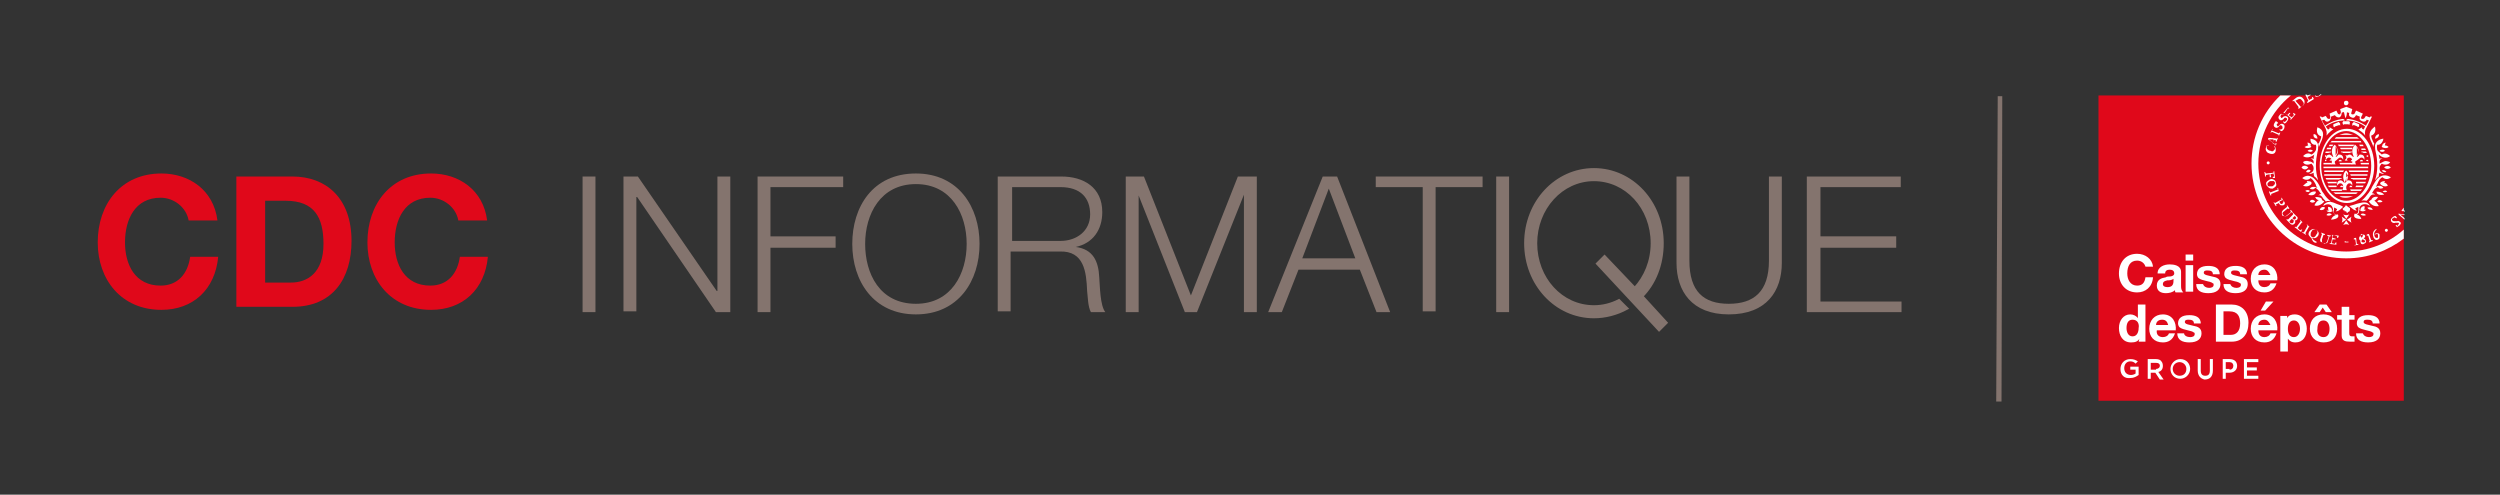 <?xml version="1.0" encoding="utf-8"?>
<!-- Generator: Adobe Illustrator 23.0.2, SVG Export Plug-In . SVG Version: 6.00 Build 0)  -->
<svg version="1.1" id="Calque_1" xmlns="http://www.w3.org/2000/svg" xmlns:xlink="http://www.w3.org/1999/xlink" x="0px" y="0px"
	 viewBox="0 0 330 65.3" style="enable-background:new 0 0 330 65.3;" xml:space="preserve">
<rect x="0" y="0" width="330" height="65.3" fill="#333333" stroke="none"/>
<style type="text/css">
	.st0{fill:#84746E;}
	.st1{fill:#E0081A;}
	.st2{fill:#FFFFFF;}
	.st3{fill:#84746E;stroke:#84746E;stroke-width:0.425;stroke-miterlimit:10;}
	.st4{fill:none;}
</style>
<polygon class="st0" points="264.2,53 263.5,53 263.7,12.7 264.3,12.7 "/>
<g>
	<rect x="277" y="12.6" class="st1" width="40.3" height="40.3"/>
	<path class="st2" d="M282.1,34.4c-0.9,0-1.3,0.7-1.3,1.7c0,0.8,0.4,1.6,1.3,1.6c0.7,0,1-0.4,1.1-1.1h1c-0.1,1.3-1,2-2.1,2
		c-1.5,0-2.4-1.1-2.4-2.5c0-1.5,0.9-2.6,2.4-2.6c1.1,0,2,0.7,2.1,1.7h-1C283.1,34.8,282.7,34.4,282.1,34.4"/>
	<path class="st2" d="M287.9,37.7v-1.8c0-0.9-1-1-1.5-1c-0.7,0-1.6,0.3-1.6,1.2h1c0-0.4,0.3-0.5,0.6-0.5c0.3,0,0.6,0.1,0.6,0.5
		c0,0.2-0.2,0.4-0.7,0.4c-0.1,0-0.3,0-0.4,0.1c-0.6,0.1-1.2,0.3-1.2,1.1c0,0.7,0.5,1,1.2,1c0.4,0,0.9-0.1,1.2-0.4
		c0,0.1,0,0.3,0.1,0.3h1C287.9,38.3,287.9,38,287.9,37.7 M286.9,37.1c0,0.6-0.3,0.8-0.8,0.8c-0.3,0-0.6-0.1-0.6-0.4
		c0-0.2,0.1-0.4,0.6-0.5c0.1,0,0.2,0,0.2,0c0.2,0,0.5-0.1,0.6-0.2V37.1z"/>
	<path class="st2" d="M288.5,33.6h1v0.8h-1V33.6z M289.5,38.5h-1V35h1V38.5z"/>
	<path class="st2" d="M291.6,38c0.3,0,0.6-0.1,0.6-0.4c0-0.1,0-0.2-0.1-0.2c-0.3-0.3-1.4-0.3-1.9-0.7c-0.1-0.1-0.2-0.3-0.2-0.5
		c0-0.7,0.5-1.1,1.5-1.1c0.7,0,1.5,0.2,1.5,1.1h-0.9c0-0.4-0.3-0.5-0.7-0.5c-0.2,0-0.5,0-0.5,0.3c0,0.2,0.2,0.3,0.7,0.4
		c0.1,0,0.3,0.1,0.4,0.1c0.6,0.1,1.1,0.3,1.1,1c0,0.7-0.5,1.2-1.6,1.2c-0.9,0-1.6-0.3-1.6-1.2h0.9C290.9,37.8,291.2,38,291.6,38"/>
	<path class="st2" d="M289.1,44.5c0.3,0,0.6-0.1,0.6-0.4c0-0.1,0-0.2-0.1-0.2c-0.3-0.3-1.4-0.3-1.9-0.7c-0.1-0.1-0.2-0.3-0.2-0.5
		c0-0.7,0.5-1.1,1.5-1.1c0.7,0,1.5,0.2,1.5,1.1h-0.9c0-0.4-0.3-0.5-0.7-0.5c-0.2,0-0.5,0-0.5,0.3c0,0.2,0.2,0.3,0.7,0.4
		c0.1,0,0.3,0.1,0.4,0.1c0.6,0.1,1.1,0.3,1.1,1c0,0.7-0.5,1.2-1.6,1.2c-0.9,0-1.6-0.3-1.6-1.2h0.9C288.3,44.3,288.7,44.5,289.1,44.5
		"/>
	<path class="st2" d="M312.7,44.5c0.3,0,0.6-0.1,0.6-0.4c0-0.1,0-0.2-0.1-0.2c-0.3-0.3-1.4-0.3-1.9-0.7c-0.1-0.1-0.2-0.3-0.2-0.5
		c0-0.7,0.5-1.1,1.5-1.1c0.7,0,1.5,0.2,1.5,1.1h-0.9c0-0.4-0.3-0.5-0.7-0.5c-0.2,0-0.5,0-0.5,0.3c0,0.2,0.2,0.3,0.7,0.4
		c0.1,0,0.3,0.1,0.4,0.1c0.6,0.1,1.1,0.3,1.1,1c0,0.7-0.5,1.2-1.6,1.2c-0.9,0-1.6-0.3-1.6-1.2h0.9C312,44.3,312.3,44.5,312.7,44.5"
		/>
	<path class="st2" d="M295.2,38c0.3,0,0.6-0.1,0.6-0.4c0-0.1,0-0.2-0.1-0.2c-0.3-0.3-1.4-0.3-1.9-0.7c-0.1-0.1-0.2-0.3-0.2-0.5
		c0-0.7,0.5-1.1,1.5-1.1c0.7,0,1.5,0.2,1.5,1.1h-0.9c0-0.4-0.3-0.5-0.7-0.5c-0.2,0-0.5,0-0.5,0.3c0,0.2,0.2,0.3,0.7,0.4
		c0.1,0,0.3,0.1,0.4,0.1c0.6,0.1,1.1,0.3,1.1,1c0,0.7-0.5,1.2-1.6,1.2c-0.9,0-1.6-0.3-1.6-1.2h0.9C294.5,37.8,294.8,38,295.2,38"/>
	<path class="st2" d="M298.9,37.9c0.4,0,0.7-0.2,0.8-0.5h0.8c-0.3,0.9-0.9,1.2-1.6,1.2c-1.2,0-1.8-0.8-1.8-1.8
		c0-1.1,0.7-1.9,1.8-1.9c1.3,0,1.8,1.1,1.7,2.1h-2.5C298.1,37.6,298.4,37.9,298.9,37.9 M298.9,35.6c-0.5,0-0.8,0.3-0.8,0.7h1.6
		C299.5,35.9,299.3,35.6,298.9,35.6"/>
	<path class="st2" d="M285.5,44.5c0.4,0,0.7-0.2,0.8-0.5h0.8c-0.3,0.9-0.9,1.2-1.6,1.2c-1.2,0-1.8-0.8-1.8-1.8
		c0-1.1,0.7-1.9,1.8-1.9c1.3,0,1.8,1.1,1.7,2.1h-2.5C284.6,44.2,285,44.5,285.5,44.5 M285.4,42.2c-0.5,0-0.8,0.3-0.8,0.7h1.6
		C286.1,42.5,285.9,42.2,285.4,42.2"/>
	<path class="st2" d="M282.4,44.7c-0.2,0.4-0.6,0.5-1.1,0.5c-1.1,0-1.6-0.9-1.6-1.9c0-1,0.6-1.8,1.5-1.8c0.4,0,0.8,0.2,1,0.5h0v-1.8
		h1v4.9h-0.9L282.4,44.7L282.4,44.7z M281.5,42.2c-0.6,0-0.8,0.5-0.8,1.1c0,0.5,0.2,1.1,0.8,1.1c0.6,0,0.8-0.6,0.8-1.1
		C282.4,42.8,282.2,42.2,281.5,42.2"/>
	<path class="st2" d="M294.6,40.2c1.2,0,2.2,0.8,2.2,2.4c0,1.5-0.8,2.5-2.2,2.5h-2.1v-4.9H294.6z M294.5,44.2c0.7,0,1.2-0.5,1.2-1.5
		c0-0.9-0.3-1.6-1.4-1.6h-0.8v3.1H294.5z"/>
	<path class="st2" d="M298.9,44.5c0.4,0,0.7-0.2,0.8-0.5h0.8c-0.3,0.9-0.9,1.2-1.6,1.2c-1.2,0-1.8-0.8-1.8-1.8
		c0-1.1,0.7-1.9,1.8-1.9c1.3,0,1.8,1.1,1.7,2.1h-2.5C298.1,44.2,298.4,44.5,298.9,44.5 M298.9,42.2c-0.5,0-0.8,0.3-0.8,0.7h1.6
		C299.5,42.5,299.3,42.2,298.9,42.2"/>
	<polygon class="st2" points="299.1,39.8 298.4,41 299,41 300.1,39.8 	"/>
	<path class="st2" d="M301.9,41.6V42h0c0.2-0.4,0.6-0.5,1-0.5c1.1,0,1.6,1,1.6,1.9c0,1-0.5,1.8-1.5,1.8c-0.5,0-0.8-0.2-1-0.5h0v1.7
		h-1v-4.7H301.9z M303.6,43.4c0-0.6-0.3-1.1-0.8-1.1c-0.5,0-0.8,0.4-0.8,1.1c0,0.6,0.2,1.1,0.8,1.1C303.3,44.5,303.6,44,303.6,43.4"
		/>
	<path class="st2" d="M306.7,41.5c1.1,0,1.8,0.7,1.8,1.9c0,1.1-0.6,1.8-1.8,1.8c-1,0-1.8-0.7-1.8-1.8
		C304.9,42.2,305.6,41.5,306.7,41.5 M307.1,40.2l0.7,1h-0.8l-0.4-0.6l-0.4,0.6h-0.7l0.7-1H307.1z M306.7,44.5c0.6,0,0.8-0.5,0.8-1.1
		c0-0.5-0.2-1.1-0.8-1.1c-0.6,0-0.8,0.5-0.8,1.1C305.8,44,306.1,44.5,306.7,44.5"/>
	<path class="st2" d="M310.8,41.6v0.6h-0.7V44c0,0.3,0.1,0.4,0.4,0.4c0.1,0,0.2,0,0.3,0v0.7c-0.2,0-0.4,0-0.6,0
		c-0.6,0-1.1-0.1-1.1-0.8v-2.1h-0.6v-0.6h0.6v-1.1h1v1.1H310.8z"/>
	<path class="st2" d="M279.9,48.7L279.9,48.7c0-0.7,0.5-1.3,1.3-1.3c0.4,0,0.7,0.1,1,0.3l-0.3,0.3c-0.2-0.2-0.4-0.3-0.7-0.3
		c-0.5,0-0.8,0.4-0.8,0.9v0c0,0.5,0.3,0.9,0.9,0.9c0.2,0,0.5-0.1,0.6-0.2v-0.5h-0.7v-0.4h1.1v1.1c-0.3,0.2-0.6,0.4-1.1,0.4
		C280.4,50,279.9,49.5,279.9,48.7"/>
	<path class="st2" d="M283.5,47.4h1.1c0.3,0,0.6,0.1,0.7,0.3c0.1,0.1,0.2,0.3,0.2,0.6v0c0,0.4-0.2,0.7-0.6,0.8l0.7,1h-0.5l-0.6-0.9
		h0h-0.6V50h-0.4V47.4z M284.6,48.7c0.3,0,0.5-0.2,0.5-0.4v0c0-0.3-0.2-0.4-0.5-0.4h-0.7v0.9H284.6z"/>
	<path class="st2" d="M286.5,48.7L286.5,48.7c0-0.7,0.6-1.3,1.3-1.3c0.8,0,1.3,0.6,1.3,1.3v0c0,0.7-0.6,1.3-1.3,1.3
		C287,50,286.5,49.4,286.5,48.7 M288.6,48.7L288.6,48.7c0-0.5-0.4-0.9-0.9-0.9c-0.5,0-0.9,0.4-0.9,0.9v0c0,0.5,0.4,0.9,0.9,0.9
		C288.3,49.6,288.6,49.2,288.6,48.7"/>
	<path class="st2" d="M290.1,48.9v-1.5h0.4v1.5c0,0.5,0.2,0.7,0.6,0.7c0.4,0,0.6-0.2,0.6-0.7v-1.5h0.4v1.5c0,0.8-0.4,1.2-1.1,1.2
		C290.5,50,290.1,49.6,290.1,48.9"/>
	<path class="st2" d="M293.3,47.4h1c0.6,0,1,0.3,1,0.9v0c0,0.6-0.5,0.9-1,0.9h-0.5V50h-0.4V47.4z M294.3,48.8c0.3,0,0.5-0.2,0.5-0.5
		v0c0-0.3-0.2-0.5-0.5-0.5h-0.5v0.9H294.3z"/>
	<polygon class="st2" points="296.2,47.4 298.1,47.4 298.1,47.8 296.6,47.8 296.6,48.5 297.9,48.5 297.9,48.9 296.6,48.9 
		296.6,49.6 298.1,49.6 298.1,50 296.2,50 	"/>
	<path class="st2" d="M306.6,26.1c0.1,0.2,0.3,0.3,0.4,0.5c0.2-0.1,0.4-0.1,0.7,0c-0.4-0.3-0.7-0.6-1-1.1c-0.2-0.2-0.3-0.5-0.4-0.7
		c-0.2-0.5-0.5-0.9-0.8-1.2c-0.4-0.4-1-0.6-1.6-0.1c0.2,0.2,0.7,0.4,1.1,0c0.3,0.2,0.5,0.5,0.7,0.9c0,0.1,0.1,0.3,0.2,0.4
		c-0.4-0.2-0.8-0.2-1,0.1c0.2,0.1,0.5,0.2,0.7-0.1c0,0,0.1,0,0.2,0.1c0.3,0.2,0.4,0.5,0.6,0.7c-0.1,0-0.3,0.1-0.4,0.2
		C306.2,25.7,306.4,25.8,306.6,26.1"/>
	<path class="st2" d="M305.7,19.1c0.1,0.3,0,0.6,0,0.7c-0.1,0.2-0.3,0.5-0.6,0.6c-0.4-0.3-0.8-0.1-1.1,0.2c0.4,0.3,1,0.2,1.5-0.2
		c-0.1,0.2-0.1,0.4-0.1,0.6c-0.1-0.1-0.3-0.1-0.4-0.1c0.2,0.1,0.4,0.2,0.4,0.5c0,0,0,0.2,0,0.2c-0.1-0.1-0.3-0.3-0.6-0.3
		c-0.2-0.1-0.6-0.1-0.8,0.1c0.2,0.4,0.7,0.4,1.1,0.2c0.1,0.1,0.3,0.3,0.3,0.6c0,0.4-0.2,0.6-0.6,0.7c0.2,0.1,0.4,0,0.6-0.1
		c0,0.2,0,0.3,0.1,0.5c0.2,0.1,0.3,0.3,0.5,0.5c-0.2-0.6-0.3-1.3-0.3-1.9c0-0.7,0.1-1.3,0.2-1.8c0.1-0.3,0.1-0.6,0.1-0.9
		c-0.1-0.6-0.5-0.8-1-0.9C304.9,18.7,305.2,19.2,305.7,19.1"/>
	<path class="st2" d="M306,19c0,0.1,0.1,0.3,0.1,0.4c0.1-0.2,0.1-0.3,0.2-0.5c0.6-1.2,0.4-1.8-0.4-2.1c-0.1,0.3-0.2,1,0.5,1.2
		c0,0.2-0.1,0.5-0.3,0.9C306.1,18.9,306,18.9,306,19"/>
	<path class="st2" d="M305.9,18.3c0-0.2-0.1-0.6-0.5-0.6C305.3,18.1,305.6,18.3,305.9,18.3"/>
	<path class="st2" d="M309.7,29l-0.6-0.4c0,0,0.1,0.2,0.1,0.4c0,0.2-0.1,0.4-0.1,0.4L309.7,29z"/>
	<path class="st2" d="M309.7,29.1l-0.4,0.6c0,0,0.2-0.1,0.4-0.1c0.2,0,0.4,0.1,0.4,0.1L309.7,29.1z"/>
	<path class="st2" d="M309.8,29l0.6,0.4c0,0-0.1-0.2-0.1-0.4c0-0.2,0.1-0.4,0.1-0.4L309.8,29z"/>
	<path class="st2" d="M309.3,28.3l0.4,0.6l0.4-0.6c0,0-0.2,0.1-0.4,0.1C309.5,28.4,309.3,28.3,309.3,28.3"/>
	<path class="st2" d="M306.8,26.6c-0.1-0.1-0.2-0.1-0.3-0.2c0-0.3-0.3-0.4-0.9-0.4c0.1,0.2,0.2,0.4,0.5,0.4
		c-0.2,0.1-0.4,0.3-0.6,0.7C305.9,27.3,306.5,27,306.8,26.6"/>
	<path class="st2" d="M305.7,25.3c-0.4-0.1-0.8,0.1-1,0.4C305.2,25.9,305.7,25.7,305.7,25.3"/>
	<path class="st2" d="M305.1,24.3c0.1-0.3-0.1-0.4-0.6-0.4c0,0.1,0.1,0.2,0.1,0.2c-0.2,0-0.3,0.2-0.6,0.4
		C304.4,24.7,304.8,24.6,305.1,24.3"/>
	<path class="st2" d="M305.1,19.4c0-0.1-0.1-0.1-0.1-0.2c0.1-0.2-0.1-0.3-0.4-0.4c0,0.1,0,0.3,0.1,0.4c-0.1,0-0.3,0.1-0.5,0.2
		C304.4,19.6,304.8,19.6,305.1,19.4"/>
	<path class="st2" d="M307.8,28.3c-0.2-0.2-0.6-0.2-0.7,0.1C307.3,28.5,307.6,28.5,307.8,28.3"/>
	<path class="st2" d="M305.3,19.9c-0.2-0.2-0.5-0.2-0.7,0C304.8,20.1,305.1,20.1,305.3,19.9"/>
	<path class="st2" d="M304.4,22.7c0.2,0.1,0.5,0.1,0.6-0.2C304.8,22.3,304.5,22.4,304.4,22.7"/>
	<path class="st2" d="M304.9,26.6c0.2,0.2,0.5,0.2,0.7,0C305.4,26.3,305,26.3,304.9,26.6"/>
	<path class="st2" d="M306.9,27.4c-0.3-0.2-0.6,0-0.7,0.3C306.5,27.8,306.8,27.7,306.9,27.4"/>
	<path class="st2" d="M304.9,25.2c-0.2-0.2-0.5-0.1-0.6,0C304.5,25.4,304.8,25.4,304.9,25.2"/>
	<path class="st2" d="M304.7,22.1c-0.3-0.3-0.7-0.3-0.9,0C304,22.4,304.4,22.5,304.7,22.1"/>
	<path class="st2" d="M310.2,27.7c0-0.1,0-0.1,0-0.2c0,0-0.1-0.1-0.4-0.3c0,0-0.1-0.1-0.1-0.1c-0.1,0-0.1,0-0.1,0.1
		c-0.2,0.2-0.3,0.3-0.3,0.3c-0.1,0-0.1,0.1,0,0.2c0,0.1,0.1,0.1,0.2,0c-0.1,0.1,0,0.2,0,0.2c0.1,0,0.1,0,0.2,0
		c0,0.1,0.1,0.2,0.1,0.2c0.1,0,0.2-0.1,0.1-0.2c0,0.1,0.1,0.1,0.2,0c0.1,0,0.1-0.1,0-0.2C310.1,27.8,310.2,27.8,310.2,27.7"/>
	<path class="st2" d="M308.4,26.9c-0.4-0.2-1-0.4-1.4-0.1c-0.2,0.1-0.3,0.2-0.3,0.4c0.3-0.3,1-0.4,1.2,0.2c0.1,0.2,0.1,0.4-0.1,0.5
		c0.1-0.4-0.2-0.6-0.5-0.6c0,0.2,0,0.4,0.1,0.5c-0.1,0-0.2,0-0.3,0c0,0,0.1,0.2,0.4,0.2c0.2,0,0.4-0.1,0.5-0.2
		c0,0.2,0.1,0.5,0.3,0.6c-0.3,0.1-0.5,0.3-0.6,0.6c1.1-0.1,1-0.5,0.9-0.7c-0.7,0.2-0.5-0.5-0.5-0.9c0.1,0,0.2,0.1,0.4,0.2
		c0,0.1-0.1,0.2-0.2,0.3c0.3,0,0.5-0.1,1-0.6C309,27.1,308.7,27,308.4,26.9"/>
	<path class="st2" d="M313.9,23.5c-0.3,0.3-0.5,0.7-0.8,1.2c-0.1,0.3-0.3,0.5-0.4,0.7c-0.3,0.4-0.6,0.8-1,1.1c0.3-0.1,0.5,0,0.7,0
		c0.1-0.1,0.3-0.3,0.4-0.5c0.2-0.3,0.4-0.4,0.7-0.3c-0.1-0.1-0.2-0.2-0.4-0.2c0.2-0.3,0.3-0.6,0.6-0.7c0,0,0.1-0.1,0.2-0.1
		c0.2,0.3,0.5,0.2,0.7,0.1c-0.2-0.3-0.6-0.4-1-0.1c0.1-0.1,0.1-0.3,0.2-0.4c0.2-0.5,0.4-0.8,0.7-0.9c0.4,0.4,0.9,0.2,1.1,0
		C314.9,23,314.4,23.1,313.9,23.5"/>
	<path class="st2" d="M313.5,19.2c0,0.2,0,0.5,0.1,0.9c0.1,0.4,0.2,1,0.2,1.8c0,0.7-0.1,1.3-0.3,1.9c0.2-0.2,0.3-0.4,0.5-0.5
		c0-0.2,0-0.3,0.1-0.5c0.2,0.1,0.4,0.2,0.6,0.1c-0.4-0.1-0.6-0.3-0.6-0.7c0-0.3,0.2-0.5,0.3-0.6c0.3,0.2,0.9,0.2,1.1-0.2
		c-0.3-0.1-0.6-0.2-0.8-0.1c-0.2,0.1-0.4,0.2-0.6,0.3c0,0,0-0.2,0-0.2c0-0.3,0.1-0.4,0.4-0.5c-0.2,0-0.3,0-0.4,0.1
		c0-0.2-0.1-0.4-0.1-0.6c0.4,0.4,1,0.6,1.5,0.2c-0.2-0.2-0.7-0.5-1.1-0.2c-0.2-0.2-0.5-0.4-0.6-0.6c0-0.1-0.1-0.4,0-0.7
		c0.5,0.1,0.8-0.5,0.8-0.8C314,18.4,313.6,18.7,313.5,19.2"/>
	<path class="st2" d="M313.1,18.9c0.1,0.2,0.1,0.3,0.2,0.5c0-0.1,0-0.3,0.1-0.4c0,0,0-0.1-0.1-0.2c-0.2-0.4-0.3-0.7-0.3-0.9
		c0.6-0.2,0.6-0.8,0.5-1.2C312.8,17.2,312.5,17.8,313.1,18.9"/>
	<path class="st2" d="M313.5,18.3c0.3,0,0.6-0.3,0.5-0.6C313.6,17.8,313.5,18.1,313.5,18.3"/>
	<path class="st2" d="M313.9,26c-0.5-0.1-0.8,0.1-0.9,0.4c-0.1,0-0.2,0.1-0.3,0.2c0.3,0.5,0.8,0.7,1.3,0.6c-0.2-0.4-0.4-0.6-0.6-0.7
		C313.6,26.4,313.8,26.2,313.9,26"/>
	<path class="st2" d="M313.7,25.3c0,0.4,0.5,0.5,1,0.4C314.5,25.4,314.1,25.3,313.7,25.3"/>
	<path class="st2" d="M314.7,24.1c0.1-0.1,0.1-0.1,0.1-0.2c-0.4,0-0.7,0.2-0.6,0.4c0.3,0.3,0.7,0.4,1,0.2
		C315.1,24.3,314.9,24.1,314.7,24.1"/>
	<path class="st2" d="M314.9,18.8c-0.3,0.1-0.5,0.3-0.4,0.4c-0.1,0-0.1,0.1-0.1,0.2c0.3,0.2,0.7,0.2,0.9,0c-0.2-0.2-0.4-0.2-0.5-0.2
		C314.8,19.1,314.9,18.9,314.9,18.8"/>
	<path class="st2" d="M312.3,28.4c-0.1-0.2-0.5-0.3-0.7-0.1C311.8,28.5,312.1,28.5,312.3,28.4"/>
	<path class="st2" d="M314.1,19.9c0.2,0.2,0.5,0.2,0.7,0C314.7,19.7,314.3,19.7,314.1,19.9"/>
	<path class="st2" d="M315,22.7c-0.1-0.2-0.4-0.3-0.6-0.2C314.5,22.7,314.8,22.8,315,22.7"/>
	<path class="st2" d="M314.5,26.6c-0.2-0.2-0.5-0.3-0.7,0C314,26.8,314.4,26.7,314.5,26.6"/>
	<path class="st2" d="M312.5,27.4c0.1,0.3,0.5,0.3,0.7,0.3C313.1,27.4,312.8,27.3,312.5,27.4"/>
	<path class="st2" d="M315.1,25.3c-0.1-0.2-0.4-0.2-0.6,0C314.7,25.4,314.9,25.4,315.1,25.3"/>
	<path class="st2" d="M314.7,22.1c0.3,0.3,0.7,0.2,0.9,0C315.4,21.9,315,21.8,314.7,22.1"/>
	<path class="st2" d="M312.8,27.2c0-0.2-0.2-0.3-0.3-0.4c-0.4-0.2-1,0-1.4,0.1c-0.3,0.1-0.6,0.2-1,0.3c0.6,0.5,0.7,0.6,1,0.6
		c-0.1-0.1-0.2-0.2-0.2-0.3c0.2-0.1,0.4-0.2,0.4-0.2c0,0.4,0.1,1.1-0.5,0.9c-0.1,0.3-0.2,0.7,0.9,0.7c-0.1-0.3-0.3-0.5-0.6-0.6
		c0.3-0.1,0.3-0.3,0.3-0.6c0.1,0.1,0.3,0.2,0.5,0.2c0.3,0,0.4-0.2,0.4-0.2c-0.1,0-0.2-0.1-0.3,0c0.1-0.1,0.2-0.3,0.1-0.5
		c-0.3,0-0.6,0.3-0.5,0.6c-0.2-0.1-0.2-0.3-0.1-0.5C311.8,26.8,312.5,26.9,312.8,27.2"/>
	<path class="st2" d="M313.4,21.9c0-2.7-1.6-4.9-3.6-4.9c-2,0-3.6,2.2-3.6,4.9c0,2.7,1.6,4.9,3.6,4.9
		C311.7,26.8,313.4,24.6,313.4,21.9 M309.7,26.5c-1.8,0-3.3-2.1-3.3-4.6c0-2.5,1.5-4.6,3.3-4.6c1.8,0,3.3,2.1,3.3,4.6
		C313,24.4,311.5,26.5,309.7,26.5"/>
	<path class="st2" d="M309.7,17.6c-0.3,0-0.6,0.1-0.9,0.2h1.8C310.3,17.7,310,17.6,309.7,17.6"/>
	<path class="st2" d="M311.1,18.1h-2.7c-0.1,0.1-0.2,0.1-0.2,0.2h3.2C311.2,18.2,311.2,18.1,311.1,18.1"/>
	<path class="st2" d="M311.6,18.6h-3.8c-0.1,0.1-0.1,0.1-0.2,0.2h4.1C311.7,18.7,311.6,18.6,311.6,18.6"/>
	<path class="st2" d="M306.7,22c0,0.1,0,0.1,0,0.2h5.9c0-0.1,0-0.1,0-0.2H306.7z"/>
	<path class="st2" d="M308.3,25.6h2.7c0.1-0.1,0.2-0.1,0.2-0.2h-3.2C308.2,25.5,308.2,25.6,308.3,25.6"/>
	<path class="st2" d="M309.7,26.1c0.3,0,0.6-0.1,0.9-0.2h-1.8C309.1,26.1,309.4,26.1,309.7,26.1"/>
	<path class="st2" d="M308,19.1h-0.5c0,0.1-0.1,0.1-0.1,0.2h0.5C307.9,19.2,308,19.1,308,19.1"/>
	<path class="st2" d="M311.5,19.3h0.5c0-0.1-0.1-0.1-0.1-0.2h-0.5C311.4,19.1,311.5,19.2,311.5,19.3"/>
	<path class="st2" d="M307.7,19.5h-0.5c0,0.1-0.1,0.1-0.1,0.2h0.6C307.7,19.7,307.7,19.6,307.7,19.5"/>
	<path class="st2" d="M311.7,19.8h0.6c0-0.1-0.1-0.1-0.1-0.2h-0.5C311.7,19.6,311.7,19.7,311.7,19.8"/>
	<path class="st2" d="M307.7,20.1c0,0,0-0.1,0-0.1H307c0,0.1,0,0.1-0.1,0.2h0.4C307.4,20.2,307.6,20.1,307.7,20.1"/>
	<path class="st2" d="M311.7,20.1c0.1,0,0.2,0,0.3,0.1h0.4c0-0.1,0-0.1-0.1-0.2h-0.6C311.7,20.1,311.7,20.1,311.7,20.1"/>
	<path class="st2" d="M307.1,20.5h-0.2c0,0.1,0,0.1,0,0.2h0.2C307,20.7,307,20.6,307.1,20.5"/>
	<path class="st2" d="M312.4,20.7h0.2c0-0.1,0-0.1,0-0.2h-0.2C312.4,20.6,312.4,20.7,312.4,20.7"/>
	<path class="st2" d="M307.1,21.2c0,0,0-0.1,0-0.1h-0.2c0,0.1,0,0.1,0,0.2L307.1,21.2C307.1,21.2,307.1,21.2,307.1,21.2"/>
	<path class="st2" d="M312.3,21.2C312.3,21.2,312.3,21.2,312.3,21.2l0.3,0.1c0-0.1,0-0.1,0-0.2h-0.2
		C312.4,21.1,312.4,21.1,312.3,21.2"/>
	<path class="st2" d="M310.8,19.1h-2.2c0.1,0.1,0.1,0.1,0.1,0.2h1.9C310.7,19.2,310.8,19.1,310.8,19.1"/>
	<path class="st2" d="M310.5,19.5h-1.6c0,0.1,0,0.1,0.1,0.2h1.5C310.5,19.7,310.5,19.6,310.5,19.5"/>
	<path class="st2" d="M310.5,20.1c0,0,0-0.1,0-0.1H309c0,0,0,0.1,0,0.1c0.1,0,0.2,0,0.3,0.1h0.8C310.2,20.2,310.3,20.1,310.5,20.1"
		/>
	<path class="st2" d="M309.8,20.7c0-0.1,0-0.1,0.1-0.2h-0.3c0,0.1,0.1,0.1,0.1,0.2H309.8z"/>
	<path class="st2" d="M309.9,21.2c0,0-0.1-0.1-0.1-0.2h-0.2c0,0.1-0.1,0.2-0.1,0.2H309.9z"/>
	<path class="st2" d="M309.4,22.5h-2.6c0,0.1,0,0.1,0,0.2h2.5C309.3,22.6,309.4,22.6,309.4,22.5"/>
	<path class="st2" d="M310.1,22.7h2.5c0-0.1,0-0.1,0-0.2H310C310.1,22.6,310.1,22.6,310.1,22.7"/>
	<path class="st2" d="M309.1,23h-2.3c0,0.1,0,0.1,0,0.2h2.2C309.1,23.1,309.1,23.1,309.1,23"/>
	<path class="st2" d="M310.3,23.2h2.2c0-0.1,0-0.1,0-0.2h-2.3C310.3,23.1,310.3,23.1,310.3,23.2"/>
	<path class="st2" d="M309.1,23.6c0,0,0-0.1,0-0.1H307c0,0.1,0,0.1,0.1,0.2h1.7C308.8,23.6,309,23.6,309.1,23.6"/>
	<path class="st2" d="M310.3,23.6c0.1,0,0.2,0,0.3,0.1h1.7c0-0.1,0-0.1,0.1-0.2h-2.1C310.4,23.5,310.3,23.5,310.3,23.6"/>
	<path class="st2" d="M308.5,24h-1.3c0,0.1,0.1,0.1,0.1,0.2h1.2C308.4,24.1,308.4,24,308.5,24"/>
	<path class="st2" d="M311,24.2h1.2c0-0.1,0.1-0.1,0.1-0.2h-1.3C311,24,311,24.1,311,24.2"/>
	<path class="st2" d="M308.9,24.7h0.4c0-0.1-0.1-0.2-0.2-0.2S308.9,24.6,308.9,24.7"/>
	<path class="st2" d="M310.1,24.7h0.4c0-0.1-0.1-0.2-0.2-0.2C310.2,24.5,310.2,24.6,310.1,24.7"/>
	<path class="st2" d="M307.5,21.2h0.4c0-0.1-0.1-0.2-0.2-0.2C307.6,21.1,307.5,21.1,307.5,21.2"/>
	<path class="st2" d="M308.9,21.1c-0.1,0-0.2,0.1-0.2,0.2h0.4C309.1,21.1,309,21.1,308.9,21.1"/>
	<path class="st2" d="M311.7,21.1c-0.1,0-0.2,0.1-0.2,0.2h0.4C311.9,21.1,311.8,21.1,311.7,21.1"/>
	<path class="st2" d="M310.5,21.1c-0.1,0-0.2,0.1-0.2,0.2h0.4C310.6,21.1,310.6,21.1,310.5,21.1"/>
	<path class="st2" d="M308.4,24.5h-1.1c0,0.1,0.1,0.1,0.1,0.2h1C308.5,24.6,308.4,24.5,308.4,24.5"/>
	<path class="st2" d="M310.9,24.7h1c0-0.1,0.1-0.1,0.1-0.2H311C311,24.5,311,24.6,310.9,24.7"/>
	<path class="st2" d="M308.9,20.8c0.2,0,0.3,0.1,0.4,0.3c0-0.1,0-0.1,0-0.2c0-0.3-0.2-0.5-0.5-0.5c-0.1,0-0.2,0-0.2,0.1l-0.2,0.2
		l-0.1,0c0,0,0.3-0.4,0.3-0.7c0-0.3-0.2-0.7-0.4-0.9c-0.3,0.2-0.4,0.6-0.4,0.9c0,0.3,0.2,0.7,0.2,0.7l-0.1,0l-0.2-0.2
		c-0.1,0-0.1-0.1-0.2-0.1c-0.3,0-0.5,0.2-0.5,0.5c0,0.1,0,0.1,0,0.2c0.1-0.1,0.2-0.3,0.4-0.3c0.3,0,0.4,0.2,0.4,0.5
		c0,0.1,0,0.2,0,0.2v0c0,0.1-0.1,0.1-0.1,0.2h0.6c0-0.1-0.1-0.1-0.1-0.2v0c0-0.1,0-0.2,0-0.2C308.5,21.1,308.7,20.8,308.9,20.8
		 M308.3,19.3c0.3,0.4,0.3,0.8,0,1.2V19.3z"/>
	<path class="st2" d="M311.7,20.8c0.2,0,0.3,0.1,0.4,0.3c0-0.1,0-0.1,0-0.2c0-0.3-0.2-0.5-0.5-0.5c-0.1,0-0.2,0-0.2,0.1l-0.2,0.2
		l-0.1,0c0,0,0.2-0.4,0.2-0.7c0-0.3-0.2-0.7-0.4-0.9c-0.3,0.2-0.4,0.6-0.4,0.9c0,0.3,0.2,0.7,0.2,0.7l-0.1,0l-0.2-0.2
		c-0.1,0-0.1-0.1-0.2-0.1c-0.3,0-0.5,0.2-0.5,0.5c0,0.1,0,0.1,0,0.2c0.1-0.1,0.2-0.3,0.4-0.3c0.3,0,0.4,0.2,0.4,0.5h0
		c0,0.1,0,0.2,0,0.2l0,0c0,0.1-0.1,0.1-0.1,0.2h0.6c0-0.1-0.1-0.1-0.1-0.2v0c0-0.1,0-0.2,0-0.2C311.3,21.1,311.5,20.8,311.7,20.8
		 M311.1,19.3c0.3,0.4,0.3,0.8,0,1.2V19.3z"/>
	<path class="st2" d="M309.7,22.5c-0.3,0.2-0.4,0.6-0.4,0.9c0,0.3,0.2,0.7,0.2,0.7l-0.1,0l-0.2-0.2c-0.1,0-0.1-0.1-0.2-0.1
		c-0.3,0-0.5,0.2-0.5,0.5c0,0.1,0,0.1,0,0.2c0.1-0.1,0.2-0.3,0.4-0.3c0.3,0,0.4,0.2,0.4,0.5c0,0.2-0.1,0.3-0.1,0.4h0.6
		c-0.1-0.1-0.1-0.3-0.1-0.4c0-0.2,0.2-0.5,0.4-0.5c0.2,0,0.3,0.1,0.4,0.3c0-0.1,0-0.1,0-0.2c0-0.3-0.2-0.5-0.5-0.5
		c-0.1,0-0.2,0-0.2,0.1l-0.2,0.2l-0.1,0c0,0,0.2-0.4,0.2-0.7C310.1,23.1,310,22.8,309.7,22.5 M309.7,24v-1.2
		C310,23.2,310,23.5,309.7,24"/>
	<path class="st2" d="M309.2,25h-1.6c0.1,0.1,0.1,0.1,0.2,0.2h1.3C309.2,25.1,309.2,25,309.2,25"/>
	<path class="st2" d="M310.3,25.2h1.3c0.1-0.1,0.1-0.1,0.2-0.2h-1.6C310.2,25,310.3,25.1,310.3,25.2"/>
	<path class="st2" d="M310,13.6c0-0.2-0.1-0.3-0.3-0.3c-0.2,0-0.3,0.1-0.3,0.3c0,0.2,0.1,0.3,0.3,0.3C309.9,13.9,310,13.7,310,13.6"
		/>
	<polygon class="st2" points="310,16.4 310.1,16.5 310.2,16.2 310.1,16 309.3,16 309.2,16.2 309.3,16.5 309.4,16.4 	"/>
	<polygon class="st2" points="308.8,16.5 308.9,16.6 308.9,16.3 308.7,16.1 308,16.4 308,16.7 308.2,16.8 308.2,16.7 	"/>
	<polygon class="st2" points="311.2,16.7 311.2,16.8 311.4,16.7 311.4,16.4 310.7,16.1 310.5,16.3 310.5,16.6 310.7,16.5 	"/>
	<path class="st2" d="M307.8,21.5h-1.1c0,0.1,0,0.1,0,0.2h1C307.8,21.7,307.8,21.6,307.8,21.5"/>
	<path class="st2" d="M311.7,21.7h1c0-0.1,0-0.1,0-0.2h-1.1C311.6,21.6,311.6,21.7,311.7,21.7"/>
	<path class="st2" d="M310.5,21.7c0-0.1,0.1-0.1,0.1-0.2h-1.8c0,0.1,0.1,0.1,0.1,0.2H310.5z"/>
	<path class="st2" d="M311.9,15l-0.9-0.4l-0.2,0.4c-0.1,0.1-0.2,0.1-0.3,0.1c-0.1,0-0.2-0.1-0.1-0.3l0.1-0.4l-0.8-0.3l-0.8,0.3
		l0.1,0.4c0,0.1-0.1,0.2-0.1,0.3c-0.1,0-0.2,0-0.3-0.1l-0.2-0.4l-0.9,0.4l0.1,0.4c0,0.1,0,0.2-0.1,0.3c-0.1,0-0.2,0-0.3-0.1
		l-0.2-0.3l-0.5,0.2c-0.1-0.2-0.3-0.1-0.3-0.1l0.8,1.6c0.2,0.5,0.1,0.8,0.1,0.9c0.3-0.4,0.8-0.8,0.9-0.8l-0.5-0.3c0,0.1,0,0.1,0,0.2
		l-0.2,0.1l-0.3-0.4c0.7-0.5,1.6-0.8,2.5-0.8c0-0.1-0.1-0.2-0.3-0.2c-0.8,0.1-1.6,0.4-2.3,0.9l-0.4-0.7l0.3-0.1
		c0.2,0.3,0.4,0.3,0.6,0.2c0.2-0.1,0.3-0.3,0.3-0.6l0.5-0.2c0.2,0.3,0.4,0.3,0.6,0.3c0.2-0.1,0.3-0.3,0.3-0.6c0,0,0.1-0.1,0.3-0.1
		c0.1,0.5,0.2,0.8,0.2,0.8s0.2-0.3,0.2-0.8c0.1,0.1,0.3,0.1,0.3,0.1c-0.1,0.3,0,0.5,0.3,0.6c0.2,0.1,0.4,0.1,0.6-0.3l0.5,0.2
		c-0.1,0.3,0,0.5,0.3,0.6c0.2,0.1,0.5,0.1,0.6-0.2l0.3,0.1l-0.4,0.7c-0.7-0.5-1.5-0.8-2.3-0.9c-0.2,0-0.3,0.1-0.3,0.2
		c0.9,0,1.8,0.3,2.5,0.8l-0.2,0.4l-0.2-0.1c0-0.1,0-0.2,0-0.2l-0.5,0.3c0.1,0.1,0.7,0.4,0.9,0.8c0-0.1-0.1-0.5,0.1-0.9l0.8-1.6
		c-0.1,0-0.2-0.1-0.3,0.1l-0.5-0.2l-0.2,0.3c-0.1,0.1-0.2,0.1-0.3,0.1c-0.1,0-0.2-0.1-0.1-0.3L311.9,15z"/>
	<path class="st2" d="M299.2,21.5c0,0.1,0.1,0.2,0.2,0.2c0.1,0,0.2-0.1,0.2-0.2c0-0.1-0.1-0.2-0.2-0.2
		C299.3,21.3,299.2,21.4,299.2,21.5"/>
	<path class="st2" d="M298.9,22.7L298.9,22.7l0.1,0.6l0,0l0.1,0v0c0,0,0-0.1,0-0.2l0.5-0.1l0,0.3c0,0.1,0,0.1,0.1,0.1l0.1,0
		l-0.1-0.4l0.4-0.1l0.1,0.4c-0.1,0-0.1,0-0.2,0.1l0,0l0,0.1l0,0c0,0,0.1,0,0.2,0c0,0,0.1,0,0.1,0l0,0l-0.1-0.9h0
		c-0.1,0-0.1,0-0.1,0.2l-1,0.1C299,22.7,299,22.7,298.9,22.7"/>
	<path class="st2" d="M299.5,24.8C299.5,24.8,299.5,24.8,299.5,24.8c0.2,0.1,0.3,0.1,0.5,0.1c0.2-0.1,0.3-0.2,0.4-0.3
		c0.1-0.1,0.1-0.3,0-0.5c0-0.2-0.1-0.3-0.3-0.4l0,0c-0.2-0.1-0.3-0.1-0.5,0c-0.2,0.1-0.3,0.2-0.4,0.3c-0.1,0.1-0.1,0.3,0,0.5
		C299.3,24.6,299.4,24.7,299.5,24.8 M299.4,24.1c0.1-0.1,0.2-0.2,0.3-0.2c0.2,0,0.3,0,0.4,0c0,0,0,0,0,0c0.1,0,0.1,0.1,0.2,0.2
		c0,0.1,0,0.2-0.1,0.3c-0.1,0.1-0.2,0.2-0.3,0.2c-0.2,0-0.3,0-0.4,0c-0.1,0-0.2-0.1-0.2-0.3C299.3,24.3,299.3,24.2,299.4,24.1"/>
	<path class="st2" d="M300.8,25.3L300.8,25.3L300.8,25.3l-0.1-0.5l0,0c-0.1,0-0.1,0.1,0,0.2l-1,0.4c-0.1-0.1-0.1-0.2-0.2-0.1l0,0
		l0.2,0.5l0.1,0l0,0c0,0,0-0.1,0-0.2l1-0.4C300.8,25.2,300.8,25.3,300.8,25.3"/>
	<path class="st2" d="M301.1,27.1c0.1,0,0.2,0,0.3,0c0.1-0.1,0.2-0.1,0.2-0.2c0-0.1,0-0.2-0.1-0.3c0,0,0-0.1-0.1-0.1
		c0-0.1-0.1-0.1-0.1-0.2l-0.1-0.2l0,0c-0.1,0-0.1,0.1,0,0.2l-0.9,0.5c-0.1-0.1-0.1-0.1-0.2-0.1l0,0l0.3,0.5l0,0l0.1,0l0,0
		c0,0,0-0.1-0.1-0.2l0.4-0.2C300.9,27,301,27.1,301.1,27.1 M301.3,26.4c0,0,0.1,0.1,0.1,0.1c0,0.1,0.1,0.1,0,0.2s-0.1,0.1-0.1,0.2
		c-0.1,0-0.1,0.1-0.2,0c-0.1,0-0.2-0.1-0.2-0.3L301.3,26.4z"/>
	<path class="st2" d="M301.4,28.5c0.2,0.1,0.4,0.1,0.6-0.1l0.5-0.4c0.1,0.1,0.1,0.1,0.2,0.1l0,0l-0.3-0.4l-0.1,0.1l0,0
		c0,0,0.1,0.1,0.1,0.2l-0.5,0.4c-0.2,0.2-0.4,0.2-0.5,0c-0.2-0.2-0.1-0.4,0.1-0.5l0.5-0.4c0,0,0.1,0.1,0.1,0.1l0,0l0.1-0.1l-0.3-0.4
		l0,0c-0.1,0,0,0.1,0,0.2l-0.5,0.4c-0.1,0.1-0.2,0.2-0.2,0.4c0,0.1,0,0.3,0.1,0.4C301.2,28.4,301.3,28.5,301.4,28.5"/>
	<path class="st2" d="M302.4,29.6c0.2,0.1,0.3,0.1,0.5-0.1c0.1-0.1,0.1-0.3,0-0.4c0.1,0,0.2,0,0.3-0.1c0.1-0.1,0.2-0.3-0.1-0.5
		l-0.4-0.4l0,0c-0.1,0.1,0,0.1,0,0.2l-0.7,0.7c-0.1-0.1-0.1-0.1-0.2,0l0,0l0.4,0.4C302.3,29.5,302.4,29.6,302.4,29.6 M302.9,28.5
		l0.1,0.1c0.1,0.1,0.1,0.2,0,0.3c-0.1,0.1-0.2,0.1-0.3,0l-0.1-0.1L302.9,28.5z M302.2,29.2l0.3-0.3l0.2,0.1c0.1,0.1,0.1,0.2,0,0.4
		c-0.1,0.1-0.2,0.1-0.4,0L302.2,29.2C302.2,29.3,302.2,29.2,302.2,29.2"/>
	<path class="st2" d="M304,29.4L304,29.4L304,29.4l-0.4-0.4l0,0l0,0c0,0.1,0,0.1,0.1,0.2l-0.6,0.8c-0.1-0.1-0.2-0.1-0.2,0l0,0
		l0.8,0.6l0,0l0,0c0,0,0.1,0,0.1-0.1c0-0.1,0.1-0.2,0.1-0.2l0,0l-0.1,0l0,0c-0.1,0-0.1,0.1-0.2,0.1l-0.3-0.3l0.6-0.8
		C303.9,29.3,304,29.3,304,29.4"/>
	<path class="st2" d="M304.9,30L304.9,30L304.9,30l-0.4-0.4l0,0l0,0c0,0.1,0,0.1,0.1,0.2l-0.5,0.9c-0.1-0.1-0.2-0.1-0.2,0l0,0
		l0.5,0.3l0,0l0-0.1l0,0c0,0-0.1-0.1-0.1-0.1l0.5-0.9C304.8,29.9,304.9,29.9,304.9,30"/>
	<path class="st2" d="M306,31.1c0.1-0.2,0.1-0.4,0-0.5c-0.1-0.1-0.2-0.3-0.3-0.3c-0.3-0.2-0.7,0-0.9,0.3c-0.1,0.2-0.1,0.4,0,0.5
		c0.1,0.1,0.2,0.3,0.3,0.3c0,0,0,0,0,0c0.1,0.3,0.2,0.5,0.4,0.6c0,0,0,0,0,0c0.2,0.1,0.3,0,0.3,0l0,0l0-0.1h0c0,0,0,0,0,0
		c0,0-0.1,0-0.2-0.1c-0.2-0.1-0.3-0.2-0.4-0.4C305.6,31.5,305.8,31.4,306,31.1 M305.2,31.3c-0.1-0.1-0.2-0.1-0.2-0.3
		c0-0.1,0-0.3,0.1-0.4c0.1-0.3,0.4-0.4,0.6-0.3c0,0,0,0,0,0c0.2,0.1,0.3,0.4,0.1,0.6C305.6,31.3,305.4,31.4,305.2,31.3"/>
	<path class="st2" d="M306.5,32c0,0,0.1,0.1,0.2,0.1c0.1,0,0.3,0,0.4,0s0.2-0.2,0.2-0.3l0.2-0.6c0.1,0,0.2,0,0.2-0.1l0,0l-0.5-0.1
		l0,0l0,0.1l0,0c0,0,0.1,0.1,0.2,0.1l-0.2,0.6c0,0.1-0.1,0.2-0.2,0.3c-0.1,0.1-0.2,0.1-0.3,0c-0.1,0-0.2-0.1-0.2-0.2
		c0-0.1,0-0.2,0-0.3l0.2-0.6c0.1,0,0.1,0,0.2,0h0l0-0.1l-0.5-0.2l0,0l0,0c0,0.1,0,0.1,0.1,0.2l-0.2,0.6c-0.1,0.2,0,0.3,0,0.4
		C306.3,31.9,306.4,31.9,306.5,32"/>
	<path class="st2" d="M308.5,31.2c0,0.1,0,0.1,0,0.2l0,0l0.1,0l0,0c0,0,0.1-0.1,0.1-0.2c0,0,0-0.1,0-0.1v0l-0.9-0.1l0,0l0,0
		c0,0.1,0,0.1,0.1,0.1l-0.2,1c-0.1,0-0.2,0-0.2,0.1l0,0l0.9,0.1h0l0,0c0,0,0-0.1,0-0.1c0-0.1,0-0.2,0-0.2l0,0l-0.1,0l0,0
		c0,0.1-0.1,0.1-0.1,0.2l-0.4-0.1l0.1-0.5l0.3,0c0.1,0,0.1,0,0.1,0l0,0l0-0.1l-0.4-0.1l0.1-0.4L308.5,31.2z"/>
	<path class="st2" d="M309.5,31.9L309.5,31.9l0,0.1h0.3c0.1,0,0.1,0,0.2,0l0,0v-0.1h-0.3C309.5,31.8,309.5,31.8,309.5,31.9"/>
	<path class="st2" d="M310.8,32.4L310.8,32.4l0.5-0.1h0l0-0.1l0,0c0,0-0.1,0-0.2,0l-0.1-0.8l0,0l0,0c0,0-0.1,0-0.1,0
		c-0.1,0-0.2,0.1-0.2,0.1l0,0l0,0.1l0,0c0,0,0.1,0,0.2,0l0.1,0.7C310.9,32.3,310.8,32.3,310.8,32.4"/>
	<path class="st2" d="M311.6,32c0,0.1,0.1,0.2,0.1,0.2c0,0,0,0,0,0c0.1,0,0.2,0.1,0.3,0c0.2-0.1,0.4-0.2,0.3-0.4
		c0-0.2-0.2-0.3-0.3-0.3c0.1-0.1,0.2-0.2,0.2-0.3c0-0.2-0.2-0.3-0.4-0.2c-0.1,0-0.2,0.1-0.3,0.2c-0.1,0.1-0.1,0.2-0.1,0.3
		c0,0.2,0.2,0.3,0.3,0.3C311.6,31.7,311.5,31.8,311.6,32 M311.6,31.2c0-0.1,0-0.1,0-0.2c0,0,0.1-0.1,0.1-0.1c0.1,0,0.1,0,0.1,0
		c0,0,0,0,0,0c0,0,0.1,0.1,0.1,0.1c0,0.1,0,0.2-0.1,0.3l0,0C311.8,31.4,311.7,31.4,311.6,31.2 M311.8,31.6L311.8,31.6
		c0.2,0,0.3,0.1,0.4,0.2c0,0.1,0,0.2-0.2,0.2c-0.1,0-0.3,0-0.3-0.2C311.7,31.8,311.8,31.7,311.8,31.6"/>
	<path class="st2" d="M312.7,32L312.7,32l0.5-0.2l0,0l0-0.1h0c0,0-0.1,0-0.2,0l-0.3-0.8l0,0c0,0-0.1,0-0.1,0c-0.1,0-0.2,0.1-0.2,0.1
		l0,0l0,0.1l0,0c0,0,0.1,0,0.2,0l0.2,0.7C312.7,31.9,312.7,31.9,312.7,32"/>
	<path class="st2" d="M313.5,31.6C313.5,31.6,313.5,31.6,313.5,31.6c0.1,0.1,0.3,0.1,0.4,0c0.1,0,0.2-0.1,0.2-0.3c0-0.1,0-0.2,0-0.3
		c0-0.1-0.1-0.2-0.2-0.2c-0.1,0-0.2,0-0.3,0c-0.1,0.1-0.2,0.2-0.2,0.3c-0.1-0.3,0.1-0.6,0.3-0.8l0,0l0-0.1l0,0
		c-0.4,0.2-0.6,0.6-0.4,1.1C313.3,31.4,313.4,31.5,313.5,31.6 M313.6,30.9c0.1,0,0.1,0,0.2,0c0.1,0,0.1,0.1,0.1,0.2
		c0,0.1,0,0.2,0,0.2c0,0.1-0.1,0.1-0.1,0.1c-0.1,0-0.1,0-0.2,0c0,0,0,0,0,0c-0.1-0.1-0.2-0.3-0.2-0.3
		C313.4,31.1,313.5,31,313.6,30.9"/>
	<path class="st2" d="M315,30.6c0.1,0,0.2-0.1,0.2-0.2c0-0.1-0.1-0.2-0.2-0.2c-0.1,0-0.2,0.1-0.2,0.2
		C314.8,30.5,314.9,30.6,315,30.6"/>
	<path class="st2" d="M299.2,19.2L299.2,19.2L299.2,19.2c0,0-0.1,0.2-0.1,0.3c-0.1,0.3,0.1,0.6,0.3,0.7c0.1,0,0.2,0.1,0.3,0.1
		c0.4,0.1,0.7-0.1,0.7-0.5c0-0.3-0.1-0.4-0.1-0.5l0,0h0c0,0-0.1,0-0.1,0l0,0l0,0c0,0,0.1,0.2,0.1,0.3c0,0.1-0.1,0.2-0.2,0.3
		c-0.1,0.1-0.2,0.1-0.4,0c-0.2,0-0.3-0.1-0.4-0.2c-0.1-0.1-0.1-0.2-0.1-0.3c0-0.1,0-0.1,0.1-0.2c0.1,0,0.2,0,0.2,0h0l0-0.1l0,0
		C299.4,19.3,299.4,19.3,299.2,19.2C299.2,19.2,299.2,19.2,299.2,19.2"/>
	<path class="st2" d="M299.6,18.2c-0.1,0-0.2,0-0.2,0.1l0,0.1l1,0.7c0,0.1,0,0.1,0,0.2c0,0,0,0,0,0l0,0l0.1-0.4l0,0l-0.1,0l0,0
		c0,0-0.1,0.1-0.1,0.2l-0.3-0.2l0.1-0.4l0.3,0c0,0,0,0.1,0,0.2v0l0.1,0l0.2-0.5l0,0l0,0c-0.1,0-0.1,0-0.1,0.1L299.6,18.2L299.6,18.2
		z M300,18.8l-0.5-0.4l0.6,0L300,18.8z"/>
	<path class="st2" d="M300,17L300,17l-0.3,0.5l0,0l0,0c0.1,0,0.1,0,0.2-0.1l0.9,0.4c0,0.1,0,0.2,0,0.2l0,0l0.2-0.5l0,0l-0.1,0l0,0
		c0,0-0.1,0.1-0.1,0.1l-1-0.4C300,17.2,300,17.1,300,17L300,17z"/>
	<path class="st2" d="M300.5,16.3c0.1,0,0.2,0,0.2,0h0l0-0.1l0,0c-0.1-0.1-0.2-0.2-0.3-0.2h0l0,0c0,0-0.1,0.1-0.2,0.3
		c-0.1,0.2-0.1,0.4,0.1,0.5c0,0,0,0,0,0c0.1,0.1,0.3,0.1,0.4,0c0.1,0,0.1-0.1,0.1-0.1c0,0,0,0,0.1-0.1c0.1-0.1,0.2-0.1,0.3,0
		c0,0,0,0,0,0c0.1,0.1,0.1,0.2,0.1,0.3c0,0.1-0.1,0.1-0.2,0.2c-0.1,0-0.2,0-0.2-0.1h0l0,0.1l0,0c0,0.1,0.1,0.1,0.2,0.2
		c0,0,0,0,0.1,0h0l0,0c0,0,0.2-0.1,0.3-0.3c0.1-0.3,0.1-0.5-0.1-0.6c0,0,0,0,0,0c-0.2-0.1-0.3-0.1-0.5,0.1c0,0,0,0,0,0
		c0,0-0.1,0.1-0.1,0.1c-0.1,0.1-0.2,0.1-0.2,0c0,0,0,0,0,0c-0.1-0.1-0.1-0.2,0-0.3C300.4,16.3,300.4,16.3,300.5,16.3"/>
	<path class="st2" d="M301.1,15L301.1,15L301.1,15c0,0-0.1,0.1-0.2,0.2c-0.2,0.2-0.2,0.4,0,0.6c0.1,0.1,0.3,0.1,0.4,0
		c0.1,0,0.1-0.1,0.1-0.1c0,0,0.1,0,0.1-0.1c0.1-0.1,0.2-0.1,0.3,0c0.1,0,0.1,0.1,0.1,0.1c0,0.1,0,0.1-0.1,0.2
		c-0.1,0.1-0.1,0.1-0.2,0.2c-0.1,0-0.1-0.1-0.2-0.1h0l0,0.1l0,0c0,0.1,0.1,0.2,0.2,0.2c0,0,0,0,0,0l0,0l0,0c0,0,0.2-0.1,0.3-0.3
		c0.2-0.2,0.2-0.5,0-0.6c-0.1-0.1-0.3-0.1-0.5,0c0,0,0,0,0,0c0,0-0.1,0.1-0.1,0.1c-0.1,0.1-0.2,0.1-0.2,0c-0.1-0.1-0.1-0.2,0-0.3
		c0-0.1,0.1-0.1,0.1-0.1c0.1,0,0.2,0.1,0.2,0.1l0,0l0-0.1l0,0C301.3,15.1,301.2,15.1,301.1,15"/>
	<path class="st2" d="M302,14.3c0.1,0,0.1,0.1,0.2,0.1l0,0l0,0l0,0c0,0-0.1-0.1-0.1-0.2c0,0-0.1,0-0.1,0l0,0l-0.6,0.7l0,0l0,0
		c0.1,0.1,0.1,0,0.2,0l0.8,0.7c-0.1,0.1-0.1,0.2,0,0.2l0,0l0.6-0.7l0,0c0,0,0-0.1-0.1-0.1c-0.1,0-0.1-0.1-0.2-0.1h0l0,0.1l0,0
		c0,0.1,0.1,0.1,0.1,0.2l-0.3,0.3l-0.4-0.3l0.2-0.2c0-0.1,0-0.1,0-0.1l-0.1,0l-0.3,0.3l-0.3-0.3L302,14.3
		C302,14.3,302,14.3,302,14.3"/>
	<path class="st2" d="M303.4,14.4L303.4,14.4l0.5-0.4c0.2-0.1,0.3-0.3,0.3-0.5c0-0.2,0-0.3-0.2-0.5c-0.2-0.3-0.6-0.3-0.9-0.1
		l-0.5,0.4l0,0c0,0.1,0.1,0.1,0.2,0l0.6,0.8C303.4,14.3,303.4,14.3,303.4,14.4 M303,13.3l0.2-0.1c0.3-0.2,0.5-0.2,0.7,0.1
		c0.1,0.1,0.2,0.3,0.2,0.4c0,0.1-0.1,0.2-0.2,0.3l-0.1,0.1c0,0,0,0-0.1,0L303,13.3z"/>
	<path class="st2" d="M304.6,13.6L304.6,13.6l0.8-0.5l0,0l0,0c0,0,0-0.1,0-0.1c0-0.1-0.1-0.1-0.1-0.2l0,0l-0.1,0l0,0
		c0,0.1,0,0.1,0,0.2l-0.4,0.2l-0.2-0.4l0.3-0.2c0.1,0,0.1-0.1,0.1-0.1h-0.1l-0.3,0.1l-0.1-0.1h-0.2l0.4,0.8
		C304.5,13.5,304.5,13.5,304.6,13.6"/>
	<path class="st2" d="M306.1,12.6c0,0.1-0.1,0.1-0.2,0.1c-0.1,0-0.2,0-0.2,0c0-0.1-0.1-0.1-0.1-0.2h0l0,0v0c0,0.1,0,0.2,0.1,0.3l0,0
		h0c0,0,0.2,0,0.4-0.1c0.1-0.1,0.2-0.1,0.3-0.2c0,0,0,0,0-0.1L306.1,12.6C306.1,12.6,306.1,12.6,306.1,12.6"/>
	<path class="st2" d="M317.3,27.4L317.3,27.4l-0.3,0.4l0.1,0.1l0,0c0,0,0.1-0.1,0.1-0.1l0.2,0.2v-0.2l-0.1-0.1
		C317.3,27.5,317.3,27.5,317.3,27.4"/>
	<path class="st2" d="M317.3,29.3L317.3,29.3L317.3,29.3l0-0.2C317.3,29.2,317.3,29.3,317.3,29.3"/>
	<path class="st2" d="M317.3,28.3l-0.7-0.1l0,0l0,0c0,0,0,0.1,0,0.1c0,0,0.1,0.1,0.1,0.1l0.7,0.6v-0.2l-0.6-0.5l0.6,0.1V28.3z"/>
	<path class="st2" d="M316.5,29.8c-0.1,0-0.1-0.1-0.2-0.1l0,0l-0.1,0l0,0c0.1,0.1,0.1,0.2,0.2,0.3l0,0l0,0c0,0,0.1-0.1,0.3-0.2
		c0.2-0.2,0.3-0.4,0.1-0.5c-0.1-0.1-0.2-0.2-0.4-0.1c-0.1,0-0.1,0-0.2,0c0,0-0.1,0-0.1,0c-0.1,0-0.2,0-0.3-0.1
		c-0.1-0.1-0.1-0.2,0.1-0.3c0.1-0.1,0.2-0.1,0.2-0.1c0,0,0.1,0.1,0.2,0.1l0,0l0.1,0l0,0c0-0.1-0.1-0.2-0.2-0.3l0,0l0,0
		c0,0-0.2,0-0.4,0.2c-0.1,0.1-0.2,0.2-0.2,0.3c0,0.1,0,0.2,0.1,0.3c0.1,0.1,0.3,0.2,0.5,0.1c0,0,0,0,0.1,0c0.1,0,0.1,0,0.1,0
		c0.1,0,0.2,0,0.2,0c0.1,0.1,0.1,0.2-0.1,0.3C316.6,29.8,316.6,29.8,316.5,29.8"/>
	<path class="st2" d="M317.3,30.3c-2,1.8-4.7,2.9-7.6,2.9c-6.4,0-11.6-5.2-11.6-11.6c0-3.6,1.7-6.9,4.3-9H301
		c-2.4,2.3-3.8,5.5-3.8,9c0,6.9,5.6,12.5,12.5,12.5c2.9,0,5.5-1,7.6-2.6V30.3z"/>
</g>
<path class="st3" d="M219.4,32.1c0-5.4-4-9.7-9-9.7c-5,0-9,4.3-9,9.7c0,5.4,4,9.7,9,9.7c1.5,0,3-0.4,4.3-1.1l-1-1
	c-1,0.5-2.1,0.8-3.3,0.8c-4.3,0-7.7-3.7-7.7-8.4c0-4.6,3.4-8.4,7.7-8.4c4.3,0,7.7,3.7,7.7,8.4c0,2.4-0.9,4.5-2.3,6l-4-4.2l-0.9,0.9
	l8.1,8.7l0.9-0.9l-3.2-3.5C218.4,37.4,219.4,34.9,219.4,32.1"/>
<g>
	<path class="st0" d="M76.9,23.3h1.7v17.9h-1.7V23.3z"/>
	<path class="st0" d="M82.3,23.3h1.9l10.4,15.1h0.1V23.3h1.7v17.9h-1.9L84.1,26H84v15.1h-1.7V23.3z"/>
	<path class="st0" d="M100,23.3h11.3v1.4h-9.6v6.5h8.6v1.5h-8.6v8.5H100V23.3z"/>
	<path class="st0" d="M120.9,22.9c5.6,0,8.4,4.4,8.4,9.3s-2.8,9.3-8.4,9.3c-5.6,0-8.4-4.4-8.4-9.3S115.2,22.9,120.9,22.9z
		 M120.9,40.1c4.7,0,6.7-4,6.7-7.9s-2-7.9-6.7-7.9c-4.7,0-6.7,4-6.7,7.9S116.1,40.1,120.9,40.1z"/>
	<path class="st0" d="M131.9,23.3h8.2c2.9,0,5.4,1.4,5.4,4.7c0,2.3-1.2,4.1-3.5,4.6v0c2.3,0.3,3,1.9,3.1,4c0.1,1.2,0.1,3.7,0.8,4.6
		h-1.9c-0.4-0.7-0.4-2-0.5-2.8c-0.1-2.5-0.4-5.3-3.6-5.2h-6.5v7.9h-1.7V23.3z M133.6,31.8h6.4c2.1,0,3.9-1.3,3.9-3.5
		c0-2.2-1.3-3.6-3.9-3.6h-6.4V31.8z"/>
	<path class="st0" d="M148.5,23.3h2.5l6.2,15.7l6.2-15.7h2.5v17.9h-1.7V25.7h0L158,41.2h-1.6l-6.1-15.4h0v15.4h-1.7V23.3z"/>
	<path class="st0" d="M174.6,23.3h1.9l7,17.9h-1.8l-2.2-5.6h-8.1l-2.2,5.6h-1.8L174.6,23.3z M171.9,34.1h7l-3.5-9.2L171.9,34.1z"/>
	<path class="st0" d="M181.5,23.3h14.2v1.4h-6.2v16.4h-1.7V24.7h-6.2V23.3z"/>
	<path class="st0" d="M197.5,23.3h1.7v17.9h-1.7V23.3z"/>
	<path class="st0" d="M221.3,23.3h1.7v11.1c0,4.1,1.9,5.7,5.2,5.7c3.3,0,5.3-1.6,5.3-5.7V23.3h1.7v11.4c0,3.7-2,6.8-7,6.8
		c-4.9,0-6.9-3.1-6.9-6.8V23.3z"/>
	<path class="st0" d="M238.6,23.3h12.3v1.4h-10.6v6.5h10v1.5h-10v7.1H251v1.4h-12.5V23.3z"/>
</g>
<g>
	<path class="st1" d="M24.9,29.1c-0.3-1.7-1.9-3-3.7-3c-3.4,0-4.7,2.9-4.7,5.9c0,2.9,1.3,5.7,4.7,5.7c2.3,0,3.6-1.6,3.9-3.8h3.7
		c-0.4,4.3-3.3,7-7.5,7c-5.3,0-8.4-4-8.4-8.9c0-5.1,3.1-9.1,8.4-9.1c3.7,0,6.9,2.2,7.4,6.2H24.9z"/>
	<path class="st1" d="M31.2,23.3h7.4c4.4,0,7.8,2.8,7.8,8.5c0,5-2.5,8.7-7.8,8.7h-7.4V23.3z M35,37.3h3.4c2.2,0,4.3-1.3,4.3-5.1
		c0-3.5-1.2-5.7-5-5.7H35V37.3z"/>
	<path class="st1" d="M60.5,29.1c-0.3-1.7-1.9-3-3.7-3c-3.4,0-4.7,2.9-4.7,5.9c0,2.9,1.3,5.7,4.7,5.7c2.3,0,3.6-1.6,3.9-3.8h3.7
		c-0.4,4.3-3.3,7-7.5,7c-5.3,0-8.4-4-8.4-8.9c0-5.1,3.1-9.1,8.4-9.1c3.7,0,6.9,2.2,7.4,6.2H60.5z"/>
</g>
<rect class="st4" width="330" height="65.3"/>
</svg>

